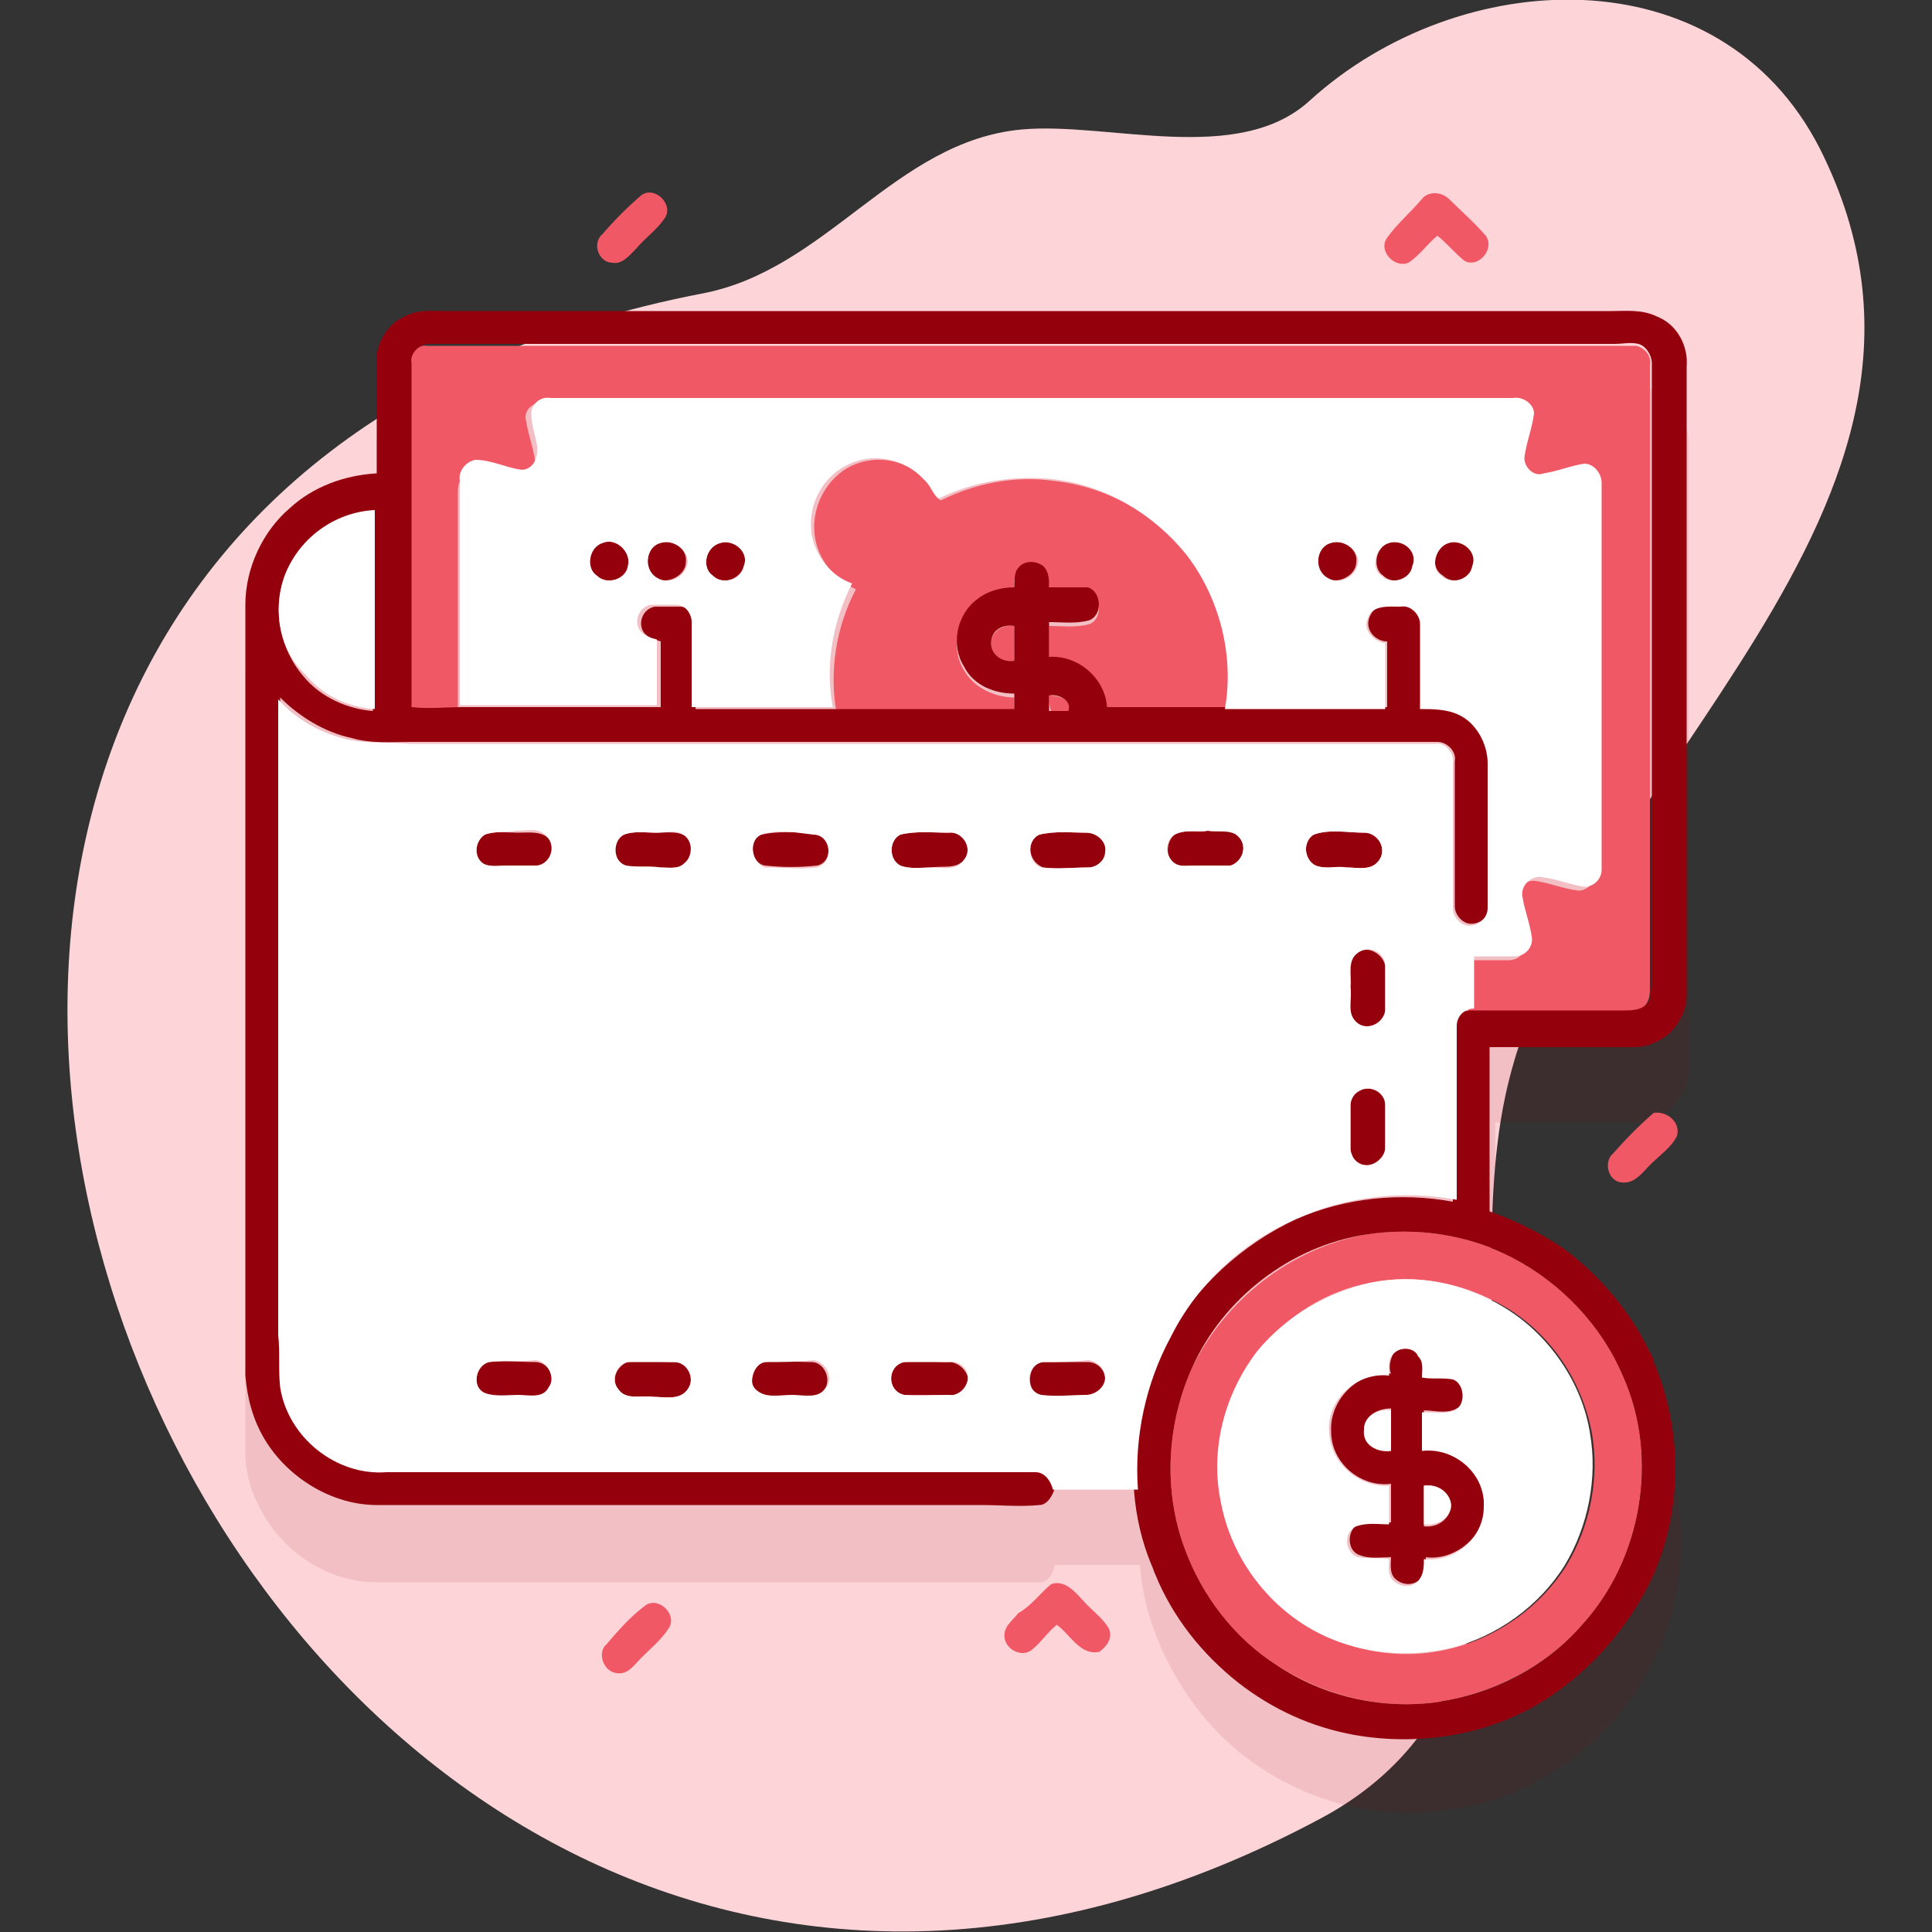 <?xml version="1.0" encoding="UTF-8"?> <!-- Generator: Adobe Illustrator 21.0.1, SVG Export Plug-In . SVG Version: 6.00 Build 0) --> <svg xmlns="http://www.w3.org/2000/svg" xmlns:xlink="http://www.w3.org/1999/xlink" id="Capa_1" x="0px" y="0px" viewBox="0 0 100 100" style="enable-background:new 0 0 100 100;" xml:space="preserve"><rect x="0" y="0" width="100" height="100" fill="#333333" stroke="none"/> <style type="text/css"> .st0{fill:#FDD5D8;} .st1{opacity:0.1;fill:#94010D;enable-background:new ;} .st2{fill:#F15865;} .st3{fill:#94010D;} .st4{fill:#FFFFFF;} </style> <g> <g> <path class="st0" d="M94.2,7.7C89-2.5,75.5-1.8,67.8,5.2c-3.7,3.4-10.4,1.1-14.9,1.5c-6.6,0.6-10.1,7.3-16.6,8.5 c-63.7,12.4-24.6,109.3,32.1,78.9c13.4-7.2,6.9-25,9.5-37.3C81.4,40.1,103.6,26.4,94.2,7.7L94.2,7.7z"></path> </g> </g> <path class="st1" d="M77.3,58.1c1.3,0,2.5,0,3.8,0c1.2,0,2.4,0,3.6,0c0.7,0,1.3-0.3,1.8-0.7c0.5-0.5,0.9-1.2,0.9-2 c0-5.3,0-10.6,0-15.9c0-5.5,0-11.1,0-16.6c0-1.1-0.6-2.1-1.5-2.6c-0.7-0.4-1.6-0.2-2.4-0.3c-3.4,0-6.9,0-10.3,0c-2.2,0-4.4,0-6.5,0 c-1,0-2,0-3.1,0c-1.6,0-3.1,0-4.7,0c-1.7,0-3.5,0-5.2,0c-1.7,0-3.5,0-5.2,0c-2.3,0-4.5,0-6.8,0c-6.1,0-12.2,0-18.4,0 c-0.8,0-1.6-0.1-2.3,0.3c-0.9,0.5-1.5,1.5-1.5,2.5c0,1.9,0,3.8,0,5.7c-1.6,0.1-3.2,0.7-4.5,1.8c-1.4,1.3-2.3,3.1-2.3,5 c0,1.5,0,3.1,0,4.6c0,10.6,0,21.1,0,31.7c0,1.2,0,2.4,0,3.6c0,1.2,0.4,2.3,1,3.3c1.2,2,3.4,3.4,5.8,3.4c3.9,0,7.8,0,11.8,0 c3,0,5.9,0,8.9,0c1.4,0,2.8,0,4.1,0c1,0,1.9,0,2.9,0c1.2,0,2.4,0,3.6,0c1,0,2,0,3,0c0.5,0,0.7-0.5,0.8-0.9c0.3,0,0.6,0,0.9,0 c1.1,0,2.3,0,3.5,0c0.1,1.3,0.4,2.6,0.9,3.8c0.1,0.2,0.1,0.3,0.2,0.5c1,2.2,2.4,4.1,4.3,5.6c1.7,1.3,3.8,2.3,6,2.7 c3.4,0.6,7.1,0,10-1.9c2.4-1.5,4.3-3.7,5.4-6.2c1.6-3.5,1.6-7.7,0.1-11.2c-0.1-0.1-0.2-0.4-0.2-0.5c-1-2.1-2.6-4-4.5-5.4 c-1.2-0.8-2.4-1.5-3.8-1.9c0-2.8,0-5.7,0-8.5L77.3,58.1z"></path> <g id="_x23_6583feff"> <path class="st2" d="M33.2,10.1c0.7-0.5,1.7,0.5,1.2,1.2c-0.4,0.6-1,1-1.5,1.6c-0.3,0.3-0.7,0.8-1.2,0.7c-0.7,0-1.1-1-0.5-1.5 C31.8,11.4,32.5,10.7,33.2,10.1z"></path> <path class="st2" d="M73.6,10.3c0.3-0.4,1-0.4,1.4,0c0.6,0.6,1.3,1.2,1.9,1.9c0.5,0.7-0.4,1.7-1.1,1.3c-0.5-0.4-0.9-0.9-1.4-1.3 c-0.5,0.4-0.9,1-1.5,1.4c-0.7,0.3-1.6-0.6-1.1-1.3C72.3,11.6,73,11,73.6,10.3z"></path> <path class="st2" d="M21.2,18.9c-0.1-0.5,0.4-1.1,0.9-1c20.5,0,40.9,0,61.4,0c0.4,0,0.8,0,1.2,0c0.4,0.1,0.8,0.5,0.7,1 c0,10.7,0,21.4,0,32.2c0,0.3,0,0.7-0.3,1c-0.3,0.3-0.8,0.3-1.2,0.3c-2.6,0-5.2,0-7.9,0c0-0.9,0-1.8,0-2.7c0.7,0,1.4,0,2.1,0 c0.5,0,0.9-0.4,0.9-0.9c-0.1-0.7-0.4-1.4-0.5-2.2c-0.1-0.5,0.4-1.1,1-1c0.7,0.1,1.4,0.4,2.2,0.5c0.5,0,0.9-0.5,0.9-0.9 c0-6.7,0-13.3,0-20c0.1-0.5-0.3-1.1-0.9-1c-0.7,0.1-1.4,0.4-2.1,0.5c-0.5,0.1-1-0.3-1-0.8c0.1-0.8,0.4-1.5,0.5-2.3 c0-0.6-0.6-0.9-1.1-0.8c-16.6,0-33.2,0-49.8,0c-0.5,0-1,0.3-1,0.8c0.1,0.8,0.4,1.5,0.5,2.3c0,0.5-0.5,0.9-0.9,0.9 c-0.8-0.1-1.5-0.5-2.3-0.5c-0.5,0.1-0.8,0.6-0.8,1.1c0,3.9,0,7.7,0,11.6c-0.9,0-1.8,0.1-2.7,0C21.2,30.8,21.2,24.8,21.2,18.9z"></path> <path class="st2" d="M44.1,24.1c1.3-0.6,2.9-0.3,3.8,0.8c0.3,0.3,0.4,0.8,0.8,1c1.8-0.9,3.9-1.3,5.9-1c2.7,0.3,5.2,1.7,6.9,3.9 c1.8,2.2,2.5,5.2,2,8c-2.1,0-4.2,0-6.2,0c-0.1-1.5-1.5-2.7-3-2.6c0-0.6,0-1.2,0-1.8c0.7,0,1.4,0.1,2.1-0.1c0.7-0.3,0.6-1.5-0.1-1.7 c-0.6-0.1-1.3,0-2,0c0-0.4,0-0.8-0.3-1.1c-0.3-0.3-1-0.3-1.3,0.1c-0.3,0.3-0.2,0.7-0.2,1c-0.7,0-1.4,0.1-1.9,0.6 c-1.1,0.8-1.4,2.4-0.7,3.5c0.5,0.9,1.6,1.4,2.6,1.4c0,0.3,0,0.5,0,0.8c-3.1,0-6.2,0-9.2,0c-0.4-2.2,0-4.5,1-6.4 c-1.1-0.5-1.9-1.5-2.1-2.6C41.9,26.3,42.8,24.7,44.1,24.1z"></path> <path class="st2" d="M51.3,33.3c0-0.6,0.6-1,1.2-0.9c0,0.6,0,1.2,0,1.8C51.9,34.3,51.3,33.9,51.3,33.3z"></path> <path class="st2" d="M54.3,36c0.5,0,1.2,0.2,1.1,0.8c-0.3,0-0.7,0-1,0C54.3,36.5,54.3,36.2,54.3,36z"></path> <path class="st2" d="M85.6,57.6c0.7-0.1,1.4,0.5,1.2,1.2c-0.3,0.6-0.9,1-1.4,1.5c-0.4,0.4-0.8,1-1.5,0.9c-0.7-0.1-0.9-1.1-0.4-1.5 C84.2,58.9,84.9,58.2,85.6,57.6z"></path> <path class="st2" d="M70.7,63.9c2.6-0.4,5.3,0,7.6,1.2c2.5,1.3,4.6,3.5,5.7,6.1c1.9,4.2,1,9.5-2.1,12.9c-1.9,2.2-4.7,3.6-7.5,4 c-2.9,0.4-5.8-0.3-8.3-1.9c-2.2-1.4-3.9-3.6-4.8-6.1c-1.1-3-0.9-6.4,0.4-9.3C63.4,67.3,66.8,64.6,70.7,63.9 M70.9,66.4 c-2.2,0.4-4.3,1.7-5.7,3.5c-1.8,2.2-2.5,5.2-1.9,7.9c0.5,2.6,2.1,4.9,4.3,6.3c2.2,1.4,5,1.9,7.6,1.2c2.4-0.6,4.6-2.2,5.9-4.3 c1.2-2,1.7-4.5,1.3-6.8c-0.5-2.7-2.1-5.1-4.4-6.5C75.8,66.4,73.3,65.9,70.9,66.4z"></path> <path class="st2" d="M54.4,82c0.8-0.3,1.4,0.6,1.9,1.1c0.4,0.4,0.8,0.7,1.1,1.2c0.2,0.5-0.1,0.9-0.5,1.2c-1,0.2-1.5-0.9-2.2-1.4 c-0.5,0.4-0.8,0.9-1.3,1.3c-0.5,0.4-1.3,0-1.4-0.6c-0.1-0.6,0.4-0.9,0.7-1.3C53.4,83.1,53.8,82.5,54.4,82z"></path> <path class="st2" d="M33.4,83.1c0.7-0.5,1.7,0.5,1.2,1.2c-0.4,0.6-0.9,1-1.4,1.5c-0.4,0.4-0.7,0.9-1.3,0.8c-0.7-0.1-1-1.1-0.5-1.5 C32,84.4,32.6,83.7,33.4,83.1z"></path> </g> <g id="_x23_0000ccff"> <path class="st3" d="M20.9,16.4c0.7-0.4,1.5-0.3,2.3-0.3c6.1,0,12.2,0,18.4,0c2.3,0,4.5,0,6.8,0c1.7,0,3.5,0,5.2,0 c1.7,0,3.5,0,5.2,0c1.6,0,3.1,0,4.7,0c1,0,2,0,3.1,0c2.2,0,4.4,0,6.5,0c3.4,0,6.9,0,10.3,0c0.8,0,1.6-0.1,2.4,0.3 c1,0.4,1.6,1.5,1.5,2.6c0,5.5,0,11.1,0,16.6c0,5.3,0,10.6,0,15.9c0,0.8-0.4,1.5-0.9,2c-0.5,0.4-1.1,0.7-1.8,0.7c-1.2,0-2.4,0-3.6,0 c-1.3,0-2.5,0-3.8,0l-0.1,0c0,2.8,0,5.7,0,8.5c1.4,0.5,2.6,1.1,3.8,1.9c1.9,1.4,3.5,3.3,4.5,5.4c0.1,0.1,0.2,0.4,0.2,0.5 c1.5,3.5,1.5,7.7-0.1,11.2c-1.2,2.5-3.1,4.7-5.4,6.2c-2.9,1.9-6.6,2.5-10,1.9c-2.2-0.4-4.2-1.3-6-2.7c-1.9-1.5-3.4-3.4-4.3-5.6 c-0.1-0.2-0.1-0.3-0.2-0.5c-0.5-1.2-0.8-2.5-0.9-3.8c-0.2-2.7,0.3-5.5,1.7-7.9c1.5-2.7,3.9-4.9,6.7-6.2c2.5-1.1,5.4-1.4,8.1-0.9 c0-3,0-6,0-9c0-0.5,0.4-0.9,0.9-0.9c2.6,0,5.2,0,7.9,0c0.4,0,0.9,0,1.2-0.3c0.3-0.2,0.2-0.6,0.3-1c0-10.7,0-21.4,0-32.2 c0-0.4-0.3-0.9-0.7-1c-0.4-0.1-0.8,0-1.2,0c-20.5,0-40.9,0-61.4,0c-0.5,0-1,0.5-0.9,1c0,5.9,0,11.9,0,17.8c0.9,0.1,1.8,0,2.7,0 c3.4,0,6.8,0,10.2,0c0-1.1,0-2.3,0-3.4c-0.3-0.1-0.7-0.2-0.9-0.5c-0.3-0.5,0-1.2,0.6-1.3c0.4,0,0.8,0,1.3,0c0.4,0,0.8,0.4,0.8,0.9 c0,1.5,0,2.9,0,4.4c2.4,0,4.9,0,7.3,0c3.1,0,6.2,0,9.2,0c0-0.3,0-0.5,0-0.8c-1,0-2.1-0.4-2.6-1.4c-0.7-1.1-0.4-2.7,0.7-3.5 c0.5-0.4,1.2-0.6,1.9-0.6c0-0.3,0-0.8,0.2-1c0.3-0.4,0.9-0.4,1.3-0.1c0.3,0.3,0.3,0.7,0.3,1.1c0.7,0,1.3,0,2,0 c0.7,0.2,0.8,1.4,0.1,1.7c-0.7,0.2-1.4,0.1-2.1,0.1c0,0.6,0,1.2,0,1.8c1.5-0.1,2.9,1.1,3,2.6c2.1,0,4.2,0,6.2,0c2.8,0,5.5,0,8.3,0 c0-1.1,0-2.3,0-3.4c-0.6,0-1.2-0.6-0.9-1.3c0.3-0.7,1.1-0.6,1.7-0.6c0.5,0,1,0.4,1,0.9c0,1.5,0,2.9,0,4.4c0.7,0,1.4,0,2,0.3 c0.9,0.5,1.5,1.5,1.5,2.5c0,2.5,0,5,0,7.5c0,0.6-0.6,1-1.1,0.9c-0.4-0.1-0.7-0.5-0.7-0.9c0-2.5,0-5,0-7.5c0.1-0.5-0.4-1-0.9-1 c-17.7,0-35.4,0-53.1,0c-1,0-2.1,0.1-3.1-0.2c-1.4-0.3-2.7-1.1-3.7-2.1c0,11,0,21.9,0,32.9c0,0.9-0.1,1.8,0.1,2.7 c0.3,2.6,2.9,4.6,5.5,4.4c11.2,0,22.4,0,33.6,0c0.5,0,0.8,0.5,0.9,0.9c-0.1,0.4-0.4,0.9-0.8,0.9c-1,0.1-2,0-3,0c-1.2,0-2.4,0-3.6,0 c-1,0-1.9,0-2.9,0c-1.4,0-2.8,0-4.1,0c-3,0-5.9,0-8.9,0c-3.9,0-7.8,0-11.8,0c-2.3,0-4.6-1.4-5.8-3.4c-0.6-1-0.9-2.1-1-3.3 c0-1.2,0-2.4,0-3.6c0-10.6,0-21.1,0-31.7c0-1.5,0-3.1,0-4.6c0-1.9,0.9-3.8,2.3-5c1.2-1.1,2.8-1.7,4.5-1.8c0-1.9,0-3.8,0-5.7 C19.4,17.9,20,16.8,20.9,16.4 M14.7,29.9c-0.6,1.7-0.2,3.7,1,5.1c0.9,1.1,2.3,1.7,3.6,1.8c0-3.4,0-6.9,0-10.3 C17.3,26.5,15.4,28,14.7,29.9 M51.3,33.3c0,0.6,0.6,1,1.2,0.9c0-0.6,0-1.2,0-1.8C51.9,32.3,51.3,32.6,51.3,33.3 M54.3,36 c0,0.3,0,0.5,0,0.8c0.3,0,0.7,0,1,0C55.5,36.2,54.7,35.9,54.3,36 M70.7,63.9c-3.9,0.6-7.4,3.3-9,6.9c-1.3,2.9-1.5,6.3-0.4,9.3 c0.9,2.5,2.6,4.7,4.8,6.1c2.4,1.6,5.4,2.3,8.3,1.9c2.9-0.4,5.6-1.8,7.5-4c3.1-3.4,4-8.7,2.1-12.9c-1.1-2.6-3.2-4.8-5.7-6.1 C76,63.9,73.3,63.5,70.7,63.9z"></path> <path class="st3" d="M31.2,28.1c0.7-0.3,1.5,0.5,1.3,1.2c-0.1,0.7-1.1,1-1.6,0.5C30.2,29.4,30.5,28.3,31.2,28.1z"></path> <path class="st3" d="M34.2,28.1c0.6-0.2,1.4,0.3,1.3,1c0,0.7-1,1.2-1.6,0.8C33.3,29.5,33.4,28.3,34.2,28.1z"></path> <path class="st3" d="M37.3,28.1c0.7-0.2,1.5,0.5,1.2,1.2c-0.2,0.7-1.1,1-1.6,0.5C36.3,29.4,36.5,28.3,37.3,28.1z"></path> <path class="st3" d="M68.9,28.1c0.6-0.2,1.4,0.3,1.3,1c0,0.7-1,1.2-1.6,0.8C68,29.5,68.1,28.3,68.9,28.1z"></path> <path class="st3" d="M71.9,28.1c0.7-0.3,1.5,0.5,1.3,1.2c-0.2,0.7-1.1,1-1.6,0.5C71,29.4,71.2,28.3,71.9,28.1z"></path> <path class="st3" d="M75,28.1c0.7-0.3,1.5,0.5,1.3,1.2c-0.1,0.7-1.1,1-1.6,0.5C74,29.4,74.2,28.3,75,28.1z"></path> <path class="st3" d="M25.1,43.2c0.5-0.2,1.2-0.1,1.7-0.1c0.5,0,1.2-0.1,1.6,0.3c0.5,0.5,0.1,1.4-0.5,1.5c-0.6,0-1.2,0-1.7,0 c-0.4,0-0.9,0.1-1.2-0.2C24.5,44.3,24.6,43.5,25.1,43.2z"></path> <path class="st3" d="M32.3,43.2c0.5-0.2,1.2-0.1,1.7-0.1c0.5,0,1.1-0.1,1.5,0.2c0.4,0.4,0.4,1.1-0.1,1.4c-0.3,0.3-0.8,0.2-1.2,0.2 c-0.6,0-1.2,0.1-1.8-0.1C31.7,44.6,31.6,43.5,32.3,43.2z"></path> <path class="st3" d="M39.4,43.2c0.9-0.2,1.8-0.1,2.7-0.1c0.9,0,1.1,1.5,0.2,1.7c-0.9,0.1-1.8,0.1-2.7,0 C38.9,44.7,38.7,43.5,39.4,43.2z"></path> <path class="st3" d="M46.6,43.2c0.8-0.2,1.7-0.1,2.5-0.1c0.7-0.1,1.3,0.8,0.8,1.4c-0.4,0.5-1.1,0.3-1.7,0.4c-0.5,0-1.1,0.1-1.6-0.1 C46,44.5,46,43.5,46.6,43.2z"></path> <path class="st3" d="M53.8,43.2c0.8-0.2,1.7-0.1,2.5-0.1c0.5,0,1,0.4,1,1c0,0.5-0.5,0.9-0.9,0.8c-0.8,0-1.6,0.1-2.4,0 C53.2,44.6,53.1,43.5,53.8,43.2z"></path> <path class="st3" d="M60.8,43.2c0.5-0.3,1.2-0.1,1.7-0.2c0.5,0,1.2-0.2,1.6,0.3c0.5,0.5,0.2,1.3-0.4,1.5c-0.6,0.1-1.3,0-1.9,0 c-0.4,0-0.8,0.1-1.1-0.2C60.3,44.3,60.4,43.5,60.8,43.2z"></path> <path class="st3" d="M68,43.2c0.8-0.3,1.8-0.1,2.6-0.1c0.7-0.1,1.2,0.8,0.8,1.4c-0.4,0.6-1.1,0.4-1.7,0.4c-0.5,0-1.1,0.1-1.6-0.1 C67.5,44.6,67.4,43.6,68,43.2z"></path> <path class="st3" d="M70.3,49.3c0.5-0.4,1.3,0.1,1.4,0.7c0,0.8,0,1.6,0,2.3c0,0.7-1,1.1-1.5,0.6c-0.5-0.5-0.3-1.2-0.3-1.8 C70,50.5,69.7,49.7,70.3,49.3z"></path> <path class="st3" d="M70.3,56.5c0.5-0.4,1.4,0,1.4,0.7c0,0.7,0,1.5,0,2.2c0,0.5-0.5,1-1.1,0.9c-0.4-0.1-0.8-0.5-0.7-0.9 c0-0.7,0-1.5,0-2.2C69.9,56.9,70.1,56.6,70.3,56.5z"></path> <path class="st3" d="M72.1,70.1c0.3-0.4,1-0.4,1.4,0c0.3,0.3,0.2,0.7,0.2,1.1c0.5,0,1.1-0.1,1.6,0.1c0.7,0.2,0.7,1.3,0.1,1.6 c-0.5,0.3-1.2,0.1-1.7,0.1c0,0.7,0,1.4,0,2c1.6-0.2,3.3,1.2,3.2,2.9c0,1.6-1.6,2.9-3.1,2.7c0,0.3,0.1,0.7-0.2,1 c-0.3,0.5-1,0.5-1.4,0.1c-0.3-0.3-0.2-0.8-0.2-1.1c-0.5,0-1.1,0.1-1.6-0.1c-0.7-0.2-0.7-1.3-0.1-1.6c0.5-0.2,1.1-0.1,1.7-0.1 c0-0.7,0-1.4,0-2c-1.6,0.2-3.1-1.1-3.1-2.7c-0.1-1.7,1.5-3.2,3.1-3C71.9,70.9,71.9,70.5,72.1,70.1 M70.6,74c0,0.7,0.7,1.1,1.4,1 c0-0.7,0-1.4,0-2.1C71.3,72.9,70.6,73.3,70.6,74 M73.7,76.9c0,0.7,0,1.4,0,2.1c0.7,0.1,1.4-0.4,1.4-1.1 C75,77.1,74.3,76.8,73.7,76.9z"></path> <path class="st3" d="M25.3,70.5c0.8-0.1,1.6,0,2.4,0c0.7,0,1.1,0.8,0.7,1.4c-0.3,0.6-1.1,0.4-1.6,0.4c-0.6,0-1.2,0.1-1.7-0.1 C24.4,71.8,24.6,70.7,25.3,70.5z"></path> <path class="st3" d="M32.5,70.5c0.8-0.1,1.6,0,2.4,0c0.7,0,1.1,0.8,0.7,1.4c-0.4,0.6-1.2,0.4-1.8,0.4c-0.6-0.1-1.4,0.2-1.8-0.4 C31.6,71.5,31.9,70.7,32.5,70.5z"></path> <path class="st3" d="M39.6,70.5c0.8-0.1,1.6,0,2.4,0c0.7,0,1.1,1,0.6,1.5c-0.4,0.5-1.1,0.3-1.7,0.3c-0.6-0.1-1.4,0.2-1.9-0.3 C38.8,71.5,39,70.6,39.6,70.5z"></path> <path class="st3" d="M46.8,70.5c0.8-0.1,1.5,0,2.3,0c0.5,0,0.9,0.4,1,0.8c0,0.5-0.5,1-1,0.9c-0.8,0-1.6,0-2.3,0 C45.9,72,45.9,70.7,46.8,70.5z"></path> <path class="st3" d="M54,70.5c0.8,0,1.5,0,2.3,0c0.5,0,0.9,0.4,0.9,0.9c0,0.5-0.4,1-1,0.9c-0.8,0-1.6,0-2.3,0 C53.1,72.1,53.1,70.6,54,70.5z"></path> </g> <g id="_x23_ffffffff"> <path class="st4" d="M27.5,21.4c0-0.5,0.5-0.9,1-0.8c16.6,0,33.2,0,49.8,0c0.5-0.1,1.1,0.3,1.1,0.8c-0.1,0.8-0.4,1.5-0.5,2.3 c0,0.5,0.5,1,1,0.8c0.7-0.1,1.4-0.4,2.1-0.5c0.5,0,0.9,0.5,0.9,1c0,6.7,0,13.3,0,20c0,0.5-0.4,0.9-0.9,0.9 c-0.7-0.1-1.4-0.4-2.2-0.5c-0.5-0.1-1.1,0.4-1,1c0.1,0.7,0.4,1.4,0.5,2.2c0,0.5-0.4,0.9-0.9,0.9c-0.7,0-1.4,0-2.1,0 c0,0.9,0,1.8,0,2.7c-0.5,0-0.9,0.4-0.9,0.9c0,3,0,6,0,9c-2.7-0.5-5.6-0.2-8.1,0.9c-2.9,1.2-5.3,3.4-6.7,6.2 c-1.3,2.4-1.9,5.2-1.7,7.9c-1.2,0-2.3,0-3.5,0c-0.3,0-0.6,0-0.9,0c-0.1-0.4-0.4-0.9-0.9-0.9c-11.2,0-22.4,0-33.6,0 c-2.6,0.2-5.1-1.8-5.5-4.4c-0.1-0.9,0-1.8-0.1-2.7c0-11,0-21.9,0-32.9c1,1.1,2.3,1.8,3.7,2.1c1,0.2,2.1,0.1,3.1,0.2 c17.7,0,35.4,0,53.1,0c0.5-0.1,1,0.5,0.9,1c0,2.5,0,5,0,7.5c0,0.4,0.3,0.8,0.7,0.9c0.5,0.1,1.1-0.3,1.1-0.9c0-2.5,0-5,0-7.5 c0-1-0.6-2.1-1.5-2.5c-0.6-0.3-1.4-0.3-2-0.3c0-1.5,0-2.9,0-4.4c0-0.5-0.5-1-1-0.9c-0.6,0-1.5-0.1-1.7,0.6 c-0.3,0.6,0.3,1.2,0.9,1.3c0,1.1,0,2.3,0,3.4c-2.8,0-5.5,0-8.3,0c0.5-2.8-0.3-5.8-2-8c-1.7-2.1-4.2-3.6-6.9-3.9 c-2-0.2-4.1,0.1-5.9,1c-0.3-0.2-0.4-0.7-0.8-1c-0.9-1-2.5-1.4-3.8-0.8c-1.4,0.6-2.2,2.1-2,3.6c0.2,1.2,1,2.2,2.1,2.6 c-1,2-1.4,4.2-1,6.4c-2.4,0-4.9,0-7.3,0c0-1.5,0-2.9,0-4.4c0-0.4-0.3-0.9-0.8-0.9c-0.4,0-0.8,0-1.3,0c-0.6,0.1-0.9,0.8-0.6,1.3 c0.2,0.3,0.5,0.4,0.9,0.5c0,1.1,0,2.3,0,3.4c-3.4,0-6.8,0-10.2,0c0-3.9,0-7.7,0-11.6c-0.1-0.5,0.3-1,0.8-1.1c0.8,0,1.6,0.4,2.3,0.5 c0.5,0.1,0.9-0.4,0.9-0.9C27.9,23,27.5,22.2,27.5,21.4 M31.2,28.1c-0.7,0.2-0.9,1.3-0.3,1.7c0.5,0.5,1.5,0.2,1.6-0.5 C32.7,28.6,31.9,27.8,31.2,28.1 M34.2,28.1c-0.8,0.2-0.9,1.4-0.2,1.8c0.6,0.4,1.5,0,1.6-0.8C35.6,28.4,34.8,27.9,34.2,28.1 M37.3,28.1c-0.8,0.2-1,1.3-0.4,1.7c0.5,0.5,1.5,0.2,1.6-0.5C38.8,28.6,38,27.9,37.3,28.1 M68.9,28.1c-0.8,0.2-0.9,1.4-0.2,1.8 c0.6,0.4,1.5,0,1.6-0.8C70.3,28.4,69.5,27.9,68.9,28.1 M71.9,28.1c-0.7,0.2-1,1.3-0.4,1.7c0.5,0.5,1.5,0.2,1.6-0.5 C73.4,28.6,72.7,27.9,71.9,28.1 M75,28.1c-0.7,0.2-1,1.3-0.4,1.7c0.5,0.5,1.5,0.2,1.6-0.5C76.5,28.6,75.7,27.9,75,28.1 M25.1,43.2 c-0.5,0.3-0.6,1.1-0.2,1.4c0.3,0.3,0.8,0.2,1.2,0.2c0.6,0,1.2,0,1.7,0c0.7-0.1,1-1,0.5-1.5c-0.4-0.5-1-0.3-1.6-0.3 C26.3,43.1,25.6,43,25.1,43.2 M32.3,43.2c-0.6,0.3-0.6,1.4,0.1,1.6c0.6,0.1,1.2,0,1.8,0.1c0.4,0,0.9,0.1,1.2-0.2 c0.4-0.3,0.5-1,0.1-1.4c-0.4-0.4-1-0.2-1.5-0.2C33.4,43.1,32.8,43,32.3,43.2 M39.4,43.2c-0.7,0.3-0.5,1.5,0.2,1.7 c0.9,0,1.8,0.1,2.7,0c0.9-0.3,0.7-1.7-0.2-1.7C41.2,43.1,40.3,42.9,39.4,43.2 M46.6,43.2c-0.6,0.3-0.6,1.3,0,1.6 c0.5,0.2,1.1,0.1,1.6,0.1c0.6,0,1.3,0.2,1.7-0.4c0.5-0.6-0.1-1.5-0.8-1.4C48.3,43.1,47.4,43,46.6,43.2 M53.8,43.2 c-0.7,0.3-0.6,1.5,0.1,1.7c0.8,0.1,1.6,0,2.4,0c0.5,0,0.9-0.4,0.9-0.8c0.1-0.5-0.4-1-1-1C55.5,43.1,54.6,43,53.8,43.2 M60.8,43.2 c-0.5,0.3-0.5,1-0.1,1.4c0.3,0.3,0.7,0.2,1.1,0.2c0.6,0,1.3,0,1.9,0c0.6-0.2,0.9-1,0.4-1.5c-0.4-0.4-1.1-0.2-1.6-0.3 C62,43.1,61.4,42.9,60.8,43.2 M68,43.2c-0.6,0.3-0.5,1.3,0.1,1.6c0.5,0.2,1.1,0,1.6,0.1c0.6,0,1.3,0.2,1.7-0.4 c0.4-0.6-0.1-1.4-0.8-1.4C69.8,43.1,68.8,42.9,68,43.2 M70.3,49.3c-0.6,0.4-0.4,1.2-0.4,1.8c0.1,0.6-0.2,1.4,0.3,1.8 c0.5,0.5,1.4,0.1,1.5-0.6c0-0.8,0-1.6,0-2.3C71.7,49.3,70.9,48.9,70.3,49.3 M70.3,56.5c-0.2,0.1-0.4,0.4-0.4,0.7c0,0.7,0,1.5,0,2.2 c0,0.4,0.3,0.9,0.7,0.9c0.5,0.1,1.1-0.4,1.1-0.9c0-0.7,0-1.5,0-2.2C71.7,56.5,70.9,56.1,70.3,56.5 M25.3,70.5 c-0.7,0.2-0.9,1.3-0.2,1.6c0.5,0.2,1.2,0.1,1.7,0.1c0.6,0,1.3,0.2,1.6-0.4c0.4-0.5-0.1-1.4-0.7-1.4C26.9,70.5,26.1,70.4,25.3,70.5 M32.5,70.5c-0.6,0.1-0.9,0.9-0.5,1.4c0.4,0.6,1.2,0.3,1.8,0.4c0.6,0,1.4,0.2,1.8-0.4c0.4-0.5,0-1.4-0.7-1.4 C34.1,70.5,33.3,70.5,32.5,70.5 M39.6,70.5c-0.6,0.1-0.9,1-0.5,1.4c0.5,0.5,1.2,0.3,1.9,0.3c0.6,0,1.3,0.2,1.7-0.3 c0.5-0.5,0.1-1.4-0.6-1.5C41.3,70.5,40.5,70.5,39.6,70.5 M46.8,70.5c-0.9,0.2-0.9,1.5,0,1.7c0.8,0.1,1.6,0,2.3,0 c0.5,0.1,1-0.4,1-0.9c0-0.5-0.5-0.9-1-0.8C48.3,70.5,47.6,70.5,46.8,70.5 M54,70.5c-0.9,0.1-1,1.5-0.1,1.7c0.8,0.1,1.6,0,2.3,0 c0.5,0,1-0.4,1-0.9c0-0.5-0.5-0.9-0.9-0.9C55.5,70.5,54.8,70.5,54,70.5z"></path> <path class="st4" d="M14.7,29.9c0.7-2,2.6-3.4,4.7-3.5c0,3.4,0,6.9,0,10.3c-1.4-0.1-2.7-0.7-3.6-1.8C14.5,33.7,14.1,31.7,14.7,29.9 z"></path> <path class="st4" d="M70.9,66.4c2.4-0.5,4.9,0,7,1.3c2.3,1.4,4,3.9,4.4,6.5c0.4,2.3-0.1,4.8-1.3,6.8c-1.3,2.1-3.5,3.7-5.9,4.3 c-2.6,0.6-5.4,0.2-7.6-1.2c-2.2-1.4-3.8-3.7-4.3-6.3c-0.6-2.8,0.2-5.7,1.9-7.9C66.6,68.1,68.7,66.9,70.9,66.4 M72.1,70.1 c-0.3,0.3-0.2,0.7-0.2,1.1c-1.7-0.2-3.3,1.3-3.1,3c0.1,1.6,1.6,2.8,3.1,2.7c0,0.7,0,1.4,0,2c-0.6,0-1.1-0.1-1.7,0.1 c-0.7,0.3-0.6,1.4,0.1,1.6c0.5,0.1,1.1,0,1.6,0.1c0,0.4-0.1,0.8,0.2,1.1c0.4,0.4,1.1,0.4,1.4-0.1c0.2-0.3,0.2-0.7,0.2-1 c1.6,0.2,3.1-1.1,3.1-2.7c0.1-1.7-1.5-3.1-3.2-2.9c0-0.7,0-1.4,0-2c0.6,0,1.2,0.1,1.7-0.1c0.6-0.3,0.5-1.4-0.1-1.6 c-0.5-0.1-1.1,0-1.6-0.1c0-0.4,0.1-0.8-0.2-1.1C73.2,69.7,72.4,69.7,72.1,70.1z"></path> <path class="st4" d="M70.6,74c0-0.7,0.7-1.1,1.4-1c0,0.7,0,1.4,0,2.1C71.3,75.2,70.5,74.8,70.6,74z"></path> <path class="st4" d="M73.7,76.9c0.6-0.1,1.3,0.3,1.4,0.9c0.1,0.7-0.7,1.2-1.4,1.1C73.7,78.2,73.7,77.5,73.7,76.9z"></path> </g> </svg> 